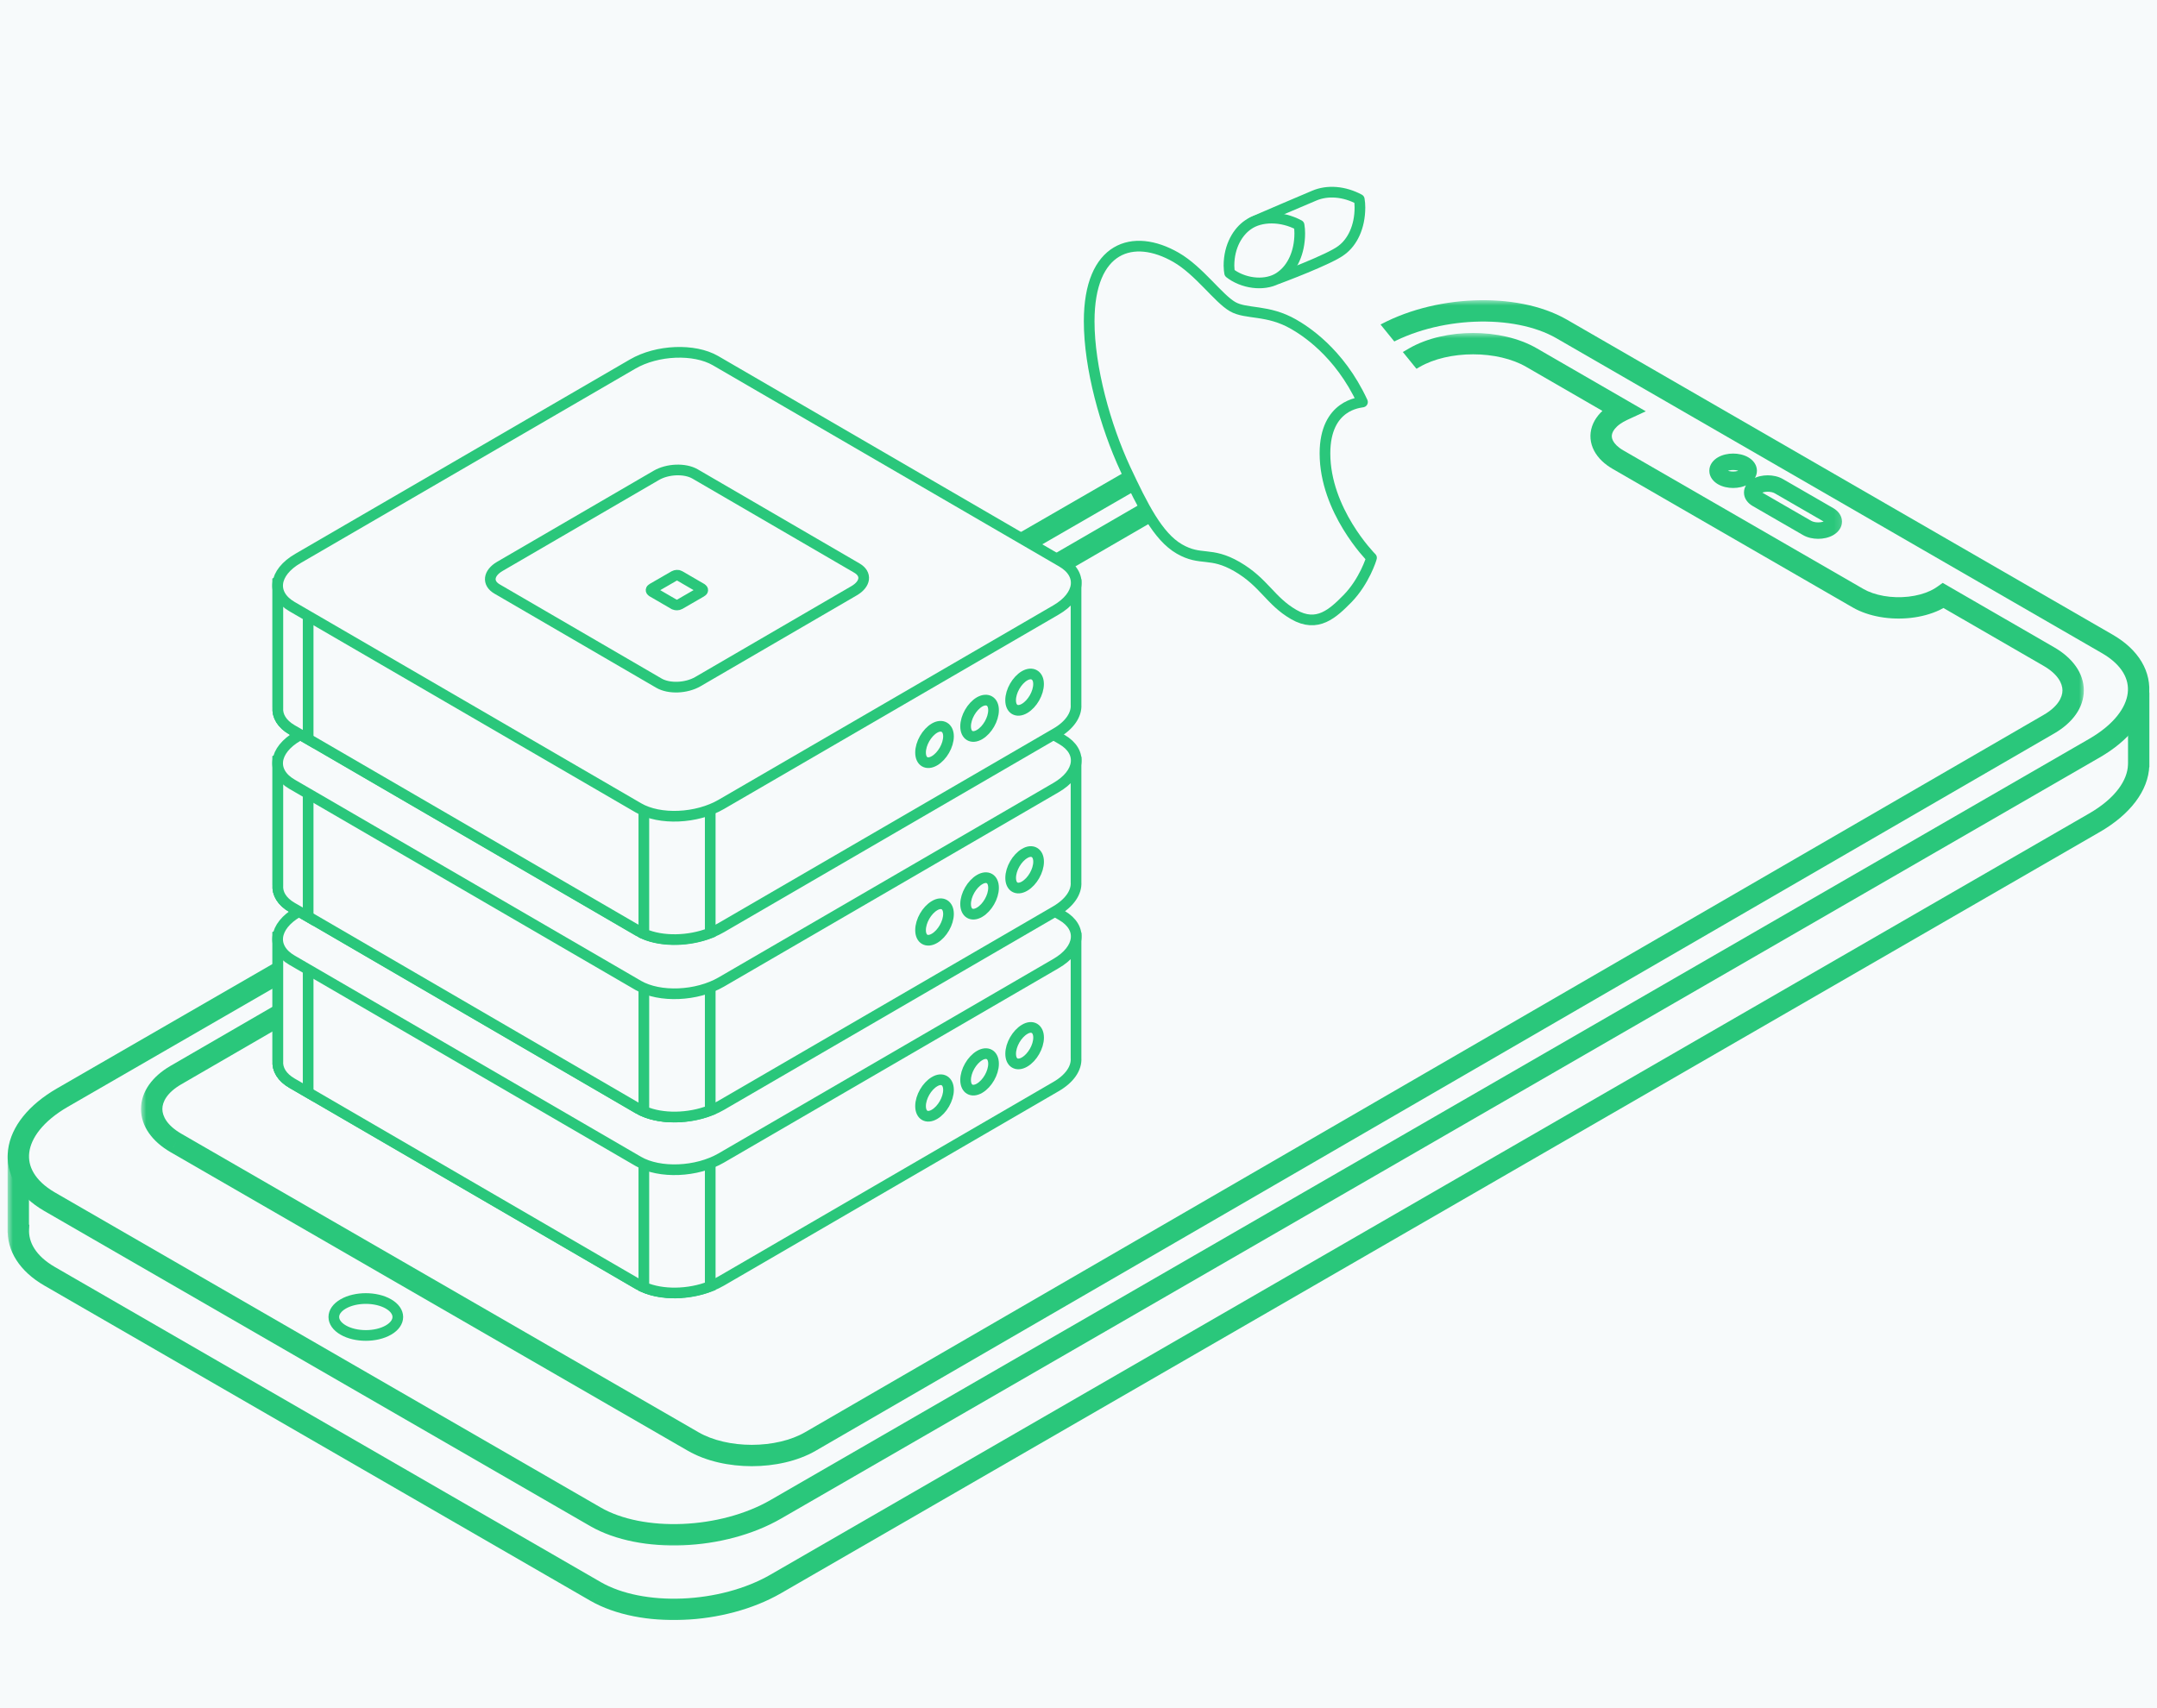 <svg width="202" height="160" viewBox="0 0 202 160" fill="none" xmlns="http://www.w3.org/2000/svg">
<rect width="202" height="160" fill="#EBEBEB"/>
<rect width="1440" height="1581" transform="translate(-211 -1095)" fill="#F7FAFB"/>
<path d="M-73 -48.5C-83.217 -48.5 -91.5 -40.217 -91.5 -30V318C-91.5 328.217 -83.217 336.5 -73 336.5H275C285.217 336.5 293.5 328.217 293.5 318V-30C293.5 -40.217 285.217 -48.5 275 -48.5H-73Z" stroke="#2AC77B"/>
<mask id="path-2-outside-1_2309_212" maskUnits="userSpaceOnUse" x="0.713" y="35.104" width="201" height="117" fill="black">
<rect fill="white" x="0.713" y="35.104" width="201" height="117"/>
<path fill-rule="evenodd" clip-rule="evenodd" d="M55.763 149.059L4.644 119.545C2.591 118.358 1.634 116.754 1.725 115.088L1.713 115.074L1.713 108.945L4.719 107.96L6.099 109.651L129.345 38.49C134.361 35.607 141.883 35.291 146.241 37.793L196.097 66.578L196.973 62.752L200.287 65.346V71.666L200.281 71.684C200.216 73.558 198.817 75.52 196.147 77.062L72.659 148.357C67.659 151.246 60.096 151.557 55.763 149.059Z"/>
</mask>
<path fill-rule="evenodd" clip-rule="evenodd" d="M55.763 149.059L4.644 119.545C2.591 118.358 1.634 116.754 1.725 115.088L1.713 115.074L1.713 108.945L4.719 107.96L6.099 109.651L129.345 38.49C134.361 35.607 141.883 35.291 146.241 37.793L196.097 66.578L196.973 62.752L200.287 65.346V71.666L200.281 71.684C200.216 73.558 198.817 75.52 196.147 77.062L72.659 148.357C67.659 151.246 60.096 151.557 55.763 149.059Z" fill="#F7FAFB"/>
<path d="M4.644 119.545L4.143 120.411L4.144 120.411L4.644 119.545ZM55.763 149.059L55.263 149.925L55.264 149.926L55.763 149.059ZM1.725 115.088L2.724 115.143L2.746 114.736L2.478 114.429L1.725 115.088ZM1.713 115.074H0.713V115.45L0.961 115.733L1.713 115.074ZM1.713 108.945L1.402 107.995L0.713 108.221L0.713 108.945H1.713ZM4.719 107.96L5.493 107.327L5.059 106.795L4.407 107.009L4.719 107.96ZM6.099 109.651L5.324 110.283L5.862 110.943L6.599 110.517L6.099 109.651ZM129.345 38.49L128.847 37.623L128.845 37.624L129.345 38.49ZM146.241 37.793L146.741 36.927L146.739 36.926L146.241 37.793ZM196.097 66.578L195.597 67.444L196.77 68.121L197.072 66.801L196.097 66.578ZM196.973 62.752L197.59 61.964L196.35 60.993L195.998 62.529L196.973 62.752ZM200.287 65.346H201.287V64.859L200.903 64.559L200.287 65.346ZM200.287 71.666L201.232 71.992L201.287 71.834V71.666H200.287ZM200.281 71.684L199.335 71.358L199.286 71.499L199.281 71.649L200.281 71.684ZM196.147 77.062L196.647 77.928L196.647 77.928L196.147 77.062ZM72.659 148.357L72.159 147.491L72.159 147.491L72.659 148.357ZM4.144 120.411L55.263 149.925L56.263 148.193L5.144 118.679L4.144 120.411ZM0.727 115.033C0.609 117.182 1.87 119.095 4.143 120.411L5.145 118.68C3.313 117.62 2.659 116.325 2.724 115.143L0.727 115.033ZM0.961 115.733L0.973 115.747L2.478 114.429L2.466 114.415L0.961 115.733ZM0.713 108.945L0.713 115.074H2.713L2.713 108.945H0.713ZM4.407 107.009L1.402 107.995L2.025 109.895L5.03 108.91L4.407 107.009ZM6.874 109.019L5.493 107.327L3.944 108.592L5.324 110.283L6.874 109.019ZM128.845 37.624L5.599 108.785L6.599 110.517L129.845 39.356L128.845 37.624ZM146.739 36.926C144.348 35.553 141.174 34.991 137.998 35.123C134.814 35.255 131.517 36.088 128.847 37.623L129.844 39.357C132.189 38.009 135.161 37.242 138.081 37.121C141.01 37 143.777 37.531 145.744 38.66L146.739 36.926ZM196.597 65.712L146.741 36.927L145.741 38.659L195.597 67.444L196.597 65.712ZM195.998 62.529L195.122 66.355L197.072 66.801L197.948 62.975L195.998 62.529ZM200.903 64.559L197.59 61.964L196.357 63.539L199.67 66.133L200.903 64.559ZM201.287 71.666V65.346H199.287V71.666H201.287ZM201.226 72.01L201.232 71.992L199.341 71.34L199.335 71.358L201.226 72.01ZM196.647 77.928C199.464 76.301 201.198 74.082 201.28 71.718L199.281 71.649C199.233 73.034 198.17 74.739 195.647 76.196L196.647 77.928ZM73.159 149.223L196.647 77.928L195.647 76.196L72.159 147.491L73.159 149.223ZM55.264 149.926C57.644 151.298 60.823 151.859 64.002 151.727C67.191 151.595 70.496 150.762 73.159 149.223L72.159 147.491C69.823 148.841 66.846 149.608 63.92 149.729C60.984 149.851 58.215 149.319 56.263 148.193L55.264 149.926Z" fill="#2AC77B" mask="url(#path-2-outside-1_2309_212)"/>
<path d="M55.761 142.795L4.642 113.281C0.309 110.773 0.856 106.415 5.856 103.526L129.344 32.231C134.359 29.342 141.882 29.031 146.24 31.529L197.359 61.043C201.687 63.55 201.146 67.913 196.146 70.797L72.657 142.098C67.657 144.981 60.095 145.297 55.761 142.795Z" fill="#F7FAFB"/>
<path d="M10.81 119.916C11.072 119.765 11.072 119.275 10.81 118.822C10.548 118.368 10.124 118.123 9.862 118.274C9.601 118.425 9.601 118.915 9.863 119.368C10.125 119.822 10.549 120.067 10.81 119.916Z" fill="#F7FAFB"/>
<path d="M13.271 121.338C13.532 121.187 13.532 120.697 13.27 120.244C13.009 119.791 12.585 119.545 12.323 119.696C12.062 119.847 12.062 120.337 12.324 120.791C12.585 121.244 13.009 121.489 13.271 121.338Z" fill="#F7FAFB"/>
<path d="M15.732 122.752C15.993 122.601 15.993 122.111 15.731 121.658C15.47 121.204 15.045 120.959 14.784 121.11C14.523 121.261 14.523 121.751 14.784 122.204C15.046 122.658 15.47 122.903 15.732 122.752Z" fill="#F7FAFB"/>
<path d="M18.193 124.18C18.454 124.029 18.454 123.539 18.192 123.086C17.93 122.633 17.506 122.387 17.245 122.538C16.983 122.689 16.983 123.179 17.245 123.633C17.507 124.086 17.931 124.331 18.193 124.18Z" fill="#F7FAFB"/>
<path d="M39.323 136.374C39.585 136.223 39.585 135.733 39.323 135.279C39.061 134.826 38.637 134.581 38.376 134.732C38.114 134.883 38.114 135.373 38.376 135.826C38.638 136.279 39.062 136.525 39.323 136.374Z" fill="#F7FAFB"/>
<path d="M41.781 137.799C42.042 137.648 42.042 137.158 41.78 136.705C41.519 136.251 41.094 136.006 40.833 136.157C40.571 136.308 40.572 136.798 40.833 137.251C41.095 137.705 41.519 137.95 41.781 137.799Z" fill="#F7FAFB"/>
<path d="M44.238 139.216C44.5 139.065 44.499 138.575 44.238 138.122C43.976 137.668 43.552 137.423 43.29 137.574C43.029 137.725 43.029 138.215 43.291 138.668C43.553 139.122 43.977 139.367 44.238 139.216Z" fill="#F7FAFB"/>
<path d="M46.706 140.639C46.967 140.488 46.967 139.999 46.705 139.545C46.443 139.092 46.019 138.847 45.758 138.998C45.496 139.149 45.496 139.639 45.758 140.092C46.02 140.545 46.444 140.79 46.706 140.639Z" fill="#F7FAFB"/>
<mask id="path-13-outside-2_2309_212" maskUnits="userSpaceOnUse" x="-0.282" y="28.118" width="202" height="117" fill="black">
<rect fill="white" x="-0.282" y="28.118" width="202" height="117"/>
<path d="M55.761 142.073L4.642 112.559C0.309 110.051 0.855 105.693 5.855 102.805L129.344 31.509C134.359 28.62 141.881 28.304 146.24 30.807L197.359 60.321C201.687 62.829 201.145 67.187 196.145 70.076L72.657 141.371C67.657 144.26 60.094 144.571 55.761 142.073Z"/>
</mask>
<path d="M55.761 142.073L4.642 112.559C0.309 110.051 0.855 105.693 5.855 102.805L129.344 31.509C134.359 28.62 141.881 28.304 146.24 30.807L197.359 60.321C201.687 62.829 201.145 67.187 196.145 70.076L72.657 141.371C67.657 144.26 60.094 144.571 55.761 142.073Z" fill="#F7FAFB"/>
<path d="M55.761 142.073L4.642 112.559C0.309 110.051 0.855 105.693 5.855 102.805L129.344 31.509C134.359 28.62 141.881 28.304 146.24 30.807L197.359 60.321C201.687 62.829 201.145 67.187 196.145 70.076L72.657 141.371C67.657 144.26 60.094 144.571 55.761 142.073Z" stroke="#2AC77B" stroke-width="2" mask="url(#path-13-outside-2_2309_212)"/>
<path d="M32.14 122.136C30.97 122.812 30.97 123.907 32.14 124.582C33.31 125.258 35.208 125.258 36.377 124.582C37.548 123.907 37.547 122.811 36.377 122.136C35.207 121.461 33.31 121.461 32.14 122.136Z" fill="#F7FAFB" stroke="#2AC77B"/>
<path d="M166.287 49.618C167.553 49.618 168.579 49.025 168.579 48.294C168.579 47.563 167.553 46.97 166.287 46.97C165.021 46.97 163.995 47.563 163.995 48.294C163.995 49.025 165.021 49.618 166.287 49.618Z" fill="#F7FAFB"/>
<mask id="path-16-outside-3_2309_212" maskUnits="userSpaceOnUse" x="13.205" y="31.188" width="182" height="107" fill="black">
<rect fill="white" x="13.205" y="31.188" width="182" height="107"/>
<path fill-rule="evenodd" clip-rule="evenodd" d="M181.986 55.785L191.875 61.5C194.904 63.25 194.904 66.084 191.875 67.834L75.891 135.021C72.862 136.771 67.947 136.771 64.913 135.021L16.462 107.047C13.452 105.296 13.452 102.458 16.462 100.708L132.455 33.5C135.489 31.75 140.424 31.75 143.433 33.5L151.959 38.427C151.662 38.565 151.389 38.721 151.147 38.893C150.591 39.288 150.212 39.756 150.042 40.256C149.873 40.755 149.919 41.271 150.176 41.758C150.432 42.245 150.892 42.688 151.515 43.049L173.998 56.029C174.622 56.389 175.389 56.656 176.233 56.804C177.077 56.953 177.971 56.979 178.837 56.881C179.702 56.783 180.513 56.564 181.197 56.242C181.488 56.106 181.752 55.953 181.986 55.785Z"/>
</mask>
<path fill-rule="evenodd" clip-rule="evenodd" d="M181.986 55.785L191.875 61.5C194.904 63.25 194.904 66.084 191.875 67.834L75.891 135.021C72.862 136.771 67.947 136.771 64.913 135.021L16.462 107.047C13.452 105.296 13.452 102.458 16.462 100.708L132.455 33.5C135.489 31.75 140.424 31.75 143.433 33.5L151.959 38.427C151.662 38.565 151.389 38.721 151.147 38.893C150.591 39.288 150.212 39.756 150.042 40.256C149.873 40.755 149.919 41.271 150.176 41.758C150.432 42.245 150.892 42.688 151.515 43.049L173.998 56.029C174.622 56.389 175.389 56.656 176.233 56.804C177.077 56.953 177.971 56.979 178.837 56.881C179.702 56.783 180.513 56.564 181.197 56.242C181.488 56.106 181.752 55.953 181.986 55.785Z" fill="#F7FAFB"/>
<path d="M191.875 61.5L191.374 62.366L191.374 62.366L191.875 61.5ZM181.986 55.785L182.486 54.919L181.929 54.597L181.405 54.972L181.986 55.785ZM191.875 67.834L191.374 66.968L191.373 66.969L191.875 67.834ZM75.891 135.021L76.391 135.887L76.392 135.887L75.891 135.021ZM64.913 135.021L64.413 135.887L64.413 135.887L64.913 135.021ZM16.462 107.047L15.959 107.911L15.961 107.913L16.462 107.047ZM16.462 100.708L15.96 99.842L15.959 99.843L16.462 100.708ZM132.455 33.5L131.955 32.634L131.954 32.635L132.455 33.5ZM143.433 33.5L142.931 34.365L142.933 34.366L143.433 33.5ZM151.959 38.427L152.379 39.335L154.128 38.526L152.46 37.562L151.959 38.427ZM151.147 38.893L151.727 39.708L151.727 39.708L151.147 38.893ZM150.042 40.256L150.99 40.577L150.042 40.256ZM151.515 43.049L151.014 43.914L151.015 43.915L151.515 43.049ZM173.998 56.029L174.498 55.163L174.498 55.163L173.998 56.029ZM176.233 56.804L176.06 57.789V57.789L176.233 56.804ZM178.837 56.881L178.724 55.888L178.837 56.881ZM181.197 56.242L180.772 55.337L181.197 56.242ZM192.375 60.634L182.486 54.919L181.486 56.651L191.374 62.366L192.375 60.634ZM192.375 68.7C194.071 67.72 195.147 66.296 195.147 64.667C195.147 63.038 194.071 61.614 192.375 60.634L191.374 62.366C192.707 63.136 193.147 64.004 193.147 64.667C193.147 65.33 192.707 66.198 191.374 66.968L192.375 68.7ZM76.392 135.887L192.376 68.699L191.373 66.969L75.39 134.156L76.392 135.887ZM64.413 135.887C66.118 136.871 68.288 137.334 70.404 137.334C72.519 137.334 74.689 136.871 76.391 135.887L75.391 134.155C74.064 134.922 72.261 135.334 70.404 135.334C68.546 135.334 66.742 134.922 65.413 134.155L64.413 135.887ZM15.961 107.913L64.413 135.887L65.413 134.155L16.962 106.181L15.961 107.913ZM15.959 99.843C14.27 100.825 13.205 102.251 13.205 103.877C13.205 105.504 14.27 106.929 15.959 107.911L16.964 106.182C15.644 105.414 15.205 104.545 15.205 103.877C15.205 103.209 15.644 102.34 16.964 101.572L15.959 99.843ZM131.954 32.635L15.96 99.842L16.963 101.573L132.956 34.366L131.954 32.635ZM143.936 32.636C142.242 31.65 140.071 31.188 137.954 31.188C135.836 31.188 133.661 31.651 131.955 32.634L132.955 34.367C134.284 33.6 136.093 33.188 137.954 33.188C139.815 33.188 141.616 33.6 142.931 34.365L143.936 32.636ZM152.46 37.562L143.934 32.635L142.933 34.366L151.459 39.293L152.46 37.562ZM151.539 37.52C151.192 37.68 150.865 37.866 150.568 38.078L151.727 39.708C151.913 39.575 152.131 39.45 152.379 39.335L151.539 37.52ZM150.568 38.078C149.891 38.559 149.35 39.184 149.095 39.934L150.99 40.577C151.074 40.328 151.292 40.017 151.727 39.708L150.568 38.078ZM149.095 39.934C148.834 40.707 148.912 41.507 149.291 42.225L151.06 41.292C150.925 41.036 150.912 40.804 150.99 40.577L149.095 39.934ZM149.291 42.225C149.659 42.922 150.278 43.488 151.014 43.914L152.016 42.183C151.507 41.889 151.206 41.568 151.06 41.292L149.291 42.225ZM151.015 43.915L173.498 56.895L174.498 55.163L152.015 42.183L151.015 43.915ZM173.498 56.895C174.24 57.324 175.122 57.624 176.06 57.789L176.406 55.819C175.656 55.687 175.004 55.455 174.498 55.163L173.498 56.895ZM176.06 57.789C176.999 57.955 177.99 57.983 178.949 57.875L178.724 55.888C177.952 55.975 177.154 55.951 176.406 55.819L176.06 57.789ZM178.949 57.875C179.907 57.767 180.826 57.522 181.622 57.148L180.772 55.337C180.2 55.606 179.498 55.8 178.724 55.888L178.949 57.875ZM181.622 57.148C181.962 56.988 182.279 56.805 182.567 56.599L181.405 54.972C181.225 55.1 181.014 55.224 180.772 55.337L181.622 57.148Z" fill="#2AC77B" mask="url(#path-16-outside-3_2309_212)"/>
<mask id="path-18-outside-4_2309_212" maskUnits="userSpaceOnUse" x="159.268" y="39.002" width="13.794" height="14.892" fill="black">
<rect fill="white" x="159.268" y="39.002" width="13.794" height="14.892"/>
<path fill-rule="evenodd" clip-rule="evenodd" d="M163.337 43.5C163.908 43.829 163.908 44.362 163.337 44.692C162.767 45.021 161.843 45.021 161.273 44.692C160.703 44.362 160.703 43.829 161.273 43.5C161.843 43.17 162.767 43.17 163.337 43.5ZM164.517 46.729C163.947 46.4 163.947 45.867 164.517 45.537C165.087 45.208 166.012 45.208 166.582 45.537L171.301 48.262C171.871 48.591 171.871 49.124 171.301 49.454C170.731 49.783 169.806 49.783 169.236 49.454L164.517 46.729Z"/>
</mask>
<path fill-rule="evenodd" clip-rule="evenodd" d="M163.337 43.5C163.908 43.829 163.908 44.362 163.337 44.692C162.767 45.021 161.843 45.021 161.273 44.692C160.703 44.362 160.703 43.829 161.273 43.5C161.843 43.17 162.767 43.17 163.337 43.5ZM164.517 46.729C163.947 46.4 163.947 45.867 164.517 45.537C165.087 45.208 166.012 45.208 166.582 45.537L171.301 48.262C171.871 48.591 171.871 49.124 171.301 49.454C170.731 49.783 169.806 49.783 169.236 49.454L164.517 46.729Z" fill="#F7FAFB"/>
<path d="M163.337 44.692L162.953 44.026L163.337 44.692ZM163.337 43.5L162.953 44.166L162.953 44.166L163.337 43.5ZM161.273 44.692L160.888 45.358L160.888 45.358L161.273 44.692ZM161.273 43.5L161.657 44.166L161.273 43.5ZM164.517 45.537L164.133 44.871L164.517 45.537ZM164.517 46.729L164.902 46.063L164.517 46.729ZM166.582 45.537L166.197 46.203L166.197 46.203L166.582 45.537ZM171.301 48.262L171.685 47.596L171.301 48.262ZM171.301 49.454L171.685 50.12L171.301 49.454ZM169.236 49.454L169.621 48.788L169.236 49.454ZM162.953 44.026C163.02 43.987 163.035 43.962 163.029 43.971C163.02 43.983 162.996 44.027 162.996 44.096C162.996 44.164 163.02 44.208 163.029 44.221C163.035 44.229 163.02 44.204 162.953 44.166L163.722 42.834C164.147 43.079 164.534 43.508 164.534 44.096C164.534 44.683 164.147 45.112 163.722 45.358L162.953 44.026ZM161.657 44.026C161.798 44.107 162.031 44.169 162.305 44.169C162.58 44.169 162.812 44.107 162.953 44.026L163.722 45.358C163.293 45.606 162.778 45.708 162.305 45.708C161.832 45.708 161.318 45.606 160.888 45.358L161.657 44.026ZM161.657 44.166C161.59 44.204 161.575 44.229 161.581 44.221C161.59 44.208 161.614 44.164 161.614 44.096C161.614 44.027 161.59 43.983 161.581 43.971C161.575 43.962 161.59 43.987 161.657 44.026L160.888 45.358C160.463 45.112 160.076 44.683 160.076 44.096C160.076 43.508 160.463 43.079 160.888 42.834L161.657 44.166ZM162.953 44.166C162.812 44.084 162.58 44.022 162.305 44.022C162.031 44.022 161.798 44.084 161.657 44.166L160.888 42.834C161.318 42.586 161.832 42.484 162.305 42.484C162.778 42.484 163.293 42.586 163.722 42.834L162.953 44.166ZM164.902 46.203C164.835 46.242 164.82 46.267 164.826 46.258C164.834 46.246 164.859 46.202 164.859 46.133C164.859 46.065 164.834 46.021 164.826 46.008C164.82 46 164.835 46.025 164.902 46.063L164.133 47.395C163.708 47.15 163.321 46.721 163.321 46.133C163.321 45.546 163.708 45.117 164.133 44.871L164.902 46.203ZM166.197 46.203C166.057 46.122 165.824 46.06 165.55 46.06C165.275 46.06 165.042 46.122 164.902 46.203L164.133 44.871C164.562 44.623 165.077 44.521 165.55 44.521C166.022 44.521 166.537 44.623 166.966 44.871L166.197 46.203ZM170.916 48.928L166.197 46.203L166.966 44.871L171.685 47.596L170.916 48.928ZM170.916 48.788C170.984 48.749 170.998 48.724 170.992 48.733C170.984 48.745 170.959 48.789 170.959 48.858C170.959 48.926 170.984 48.97 170.992 48.983C170.998 48.991 170.984 48.967 170.916 48.928L171.685 47.596C172.111 47.841 172.498 48.27 172.498 48.858C172.498 49.445 172.111 49.874 171.685 50.12L170.916 48.788ZM169.621 48.788C169.762 48.869 169.994 48.931 170.269 48.931C170.543 48.931 170.776 48.869 170.916 48.788L171.685 50.12C171.256 50.368 170.742 50.47 170.269 50.47C169.796 50.47 169.281 50.368 168.852 50.12L169.621 48.788ZM164.902 46.063L169.621 48.788L168.852 50.12L164.133 47.395L164.902 46.063Z" fill="#2AC77B" mask="url(#path-18-outside-4_2309_212)"/>
<path d="M130.35 45.487L129.869 37.648L132.951 34.916L129.048 30.104L123.682 33.014L122.002 41.777L124.713 48.056L130.35 45.487Z" fill="#F7FAFB"/>
<path d="M125.631 23.437C126.641 22.695 127.356 21.269 127.356 19.43C127.356 19.175 127.336 18.905 127.294 18.673C125.89 17.92 124.327 17.791 123.078 18.325C122.877 18.412 117.46 20.702 117.288 20.823C116.362 21.452 120.727 20.605 120.727 22.47C120.727 22.75 120.77 23.054 120.789 23.155C120.893 23.237 119.502 26.004 119.671 26.102C119.671 26.102 124.56 24.287 125.631 23.437Z" fill="#F7FAFB" stroke="#2AC77B" stroke-linejoin="round"/>
<path d="M127.595 37.657C127.407 37.71 124.081 37.862 124.082 42.47C124.082 47.8 128.314 52.129 128.44 52.248C128.421 52.352 127.768 54.443 126.209 56.056C124.819 57.466 123.368 58.837 121.159 57.561C118.951 56.286 118.382 54.539 115.833 53.067C113.348 51.633 112.465 52.588 110.445 51.422C108.425 50.255 107.015 47.394 105.394 43.944C103.517 39.908 102 34.446 102 30.093C102 23.112 106.105 21.779 110.145 24.112C112.292 25.352 114.081 27.944 115.429 28.722C116.712 29.463 118.713 28.966 121.155 30.376C122.081 30.91 125.406 32.924 127.595 37.657ZM119.995 25.853C121.005 25.111 121.72 23.684 121.72 21.846C121.72 21.591 121.7 21.321 121.658 21.088C120.015 20.208 118.059 20.221 116.881 21.052C115.955 21.681 115.091 23.021 115.091 24.885C115.091 25.165 115.134 25.47 115.153 25.571C115.257 25.652 115.426 25.775 115.595 25.872C117.069 26.724 118.924 26.703 119.995 25.853Z" fill="#F7FAFB" stroke="#2AC77B" stroke-linejoin="round"/>
<path d="M100.77 99.112V87.856L75.659 87.836L66.987 82.795C64.995 81.641 61.514 81.782 59.22 83.118L51.132 87.815L26.021 87.795V99.375C25.96 100.165 26.403 100.914 27.349 101.46L59.783 120.308C61.776 121.462 65.256 121.321 67.55 119.985L98.878 101.784C100.186 101.035 100.83 100.043 100.77 99.112Z" fill="#F7FAFB" stroke="#2AC77B"/>
<path d="M63.385 82.024C61.936 82.064 60.407 82.429 59.22 83.117L51.132 87.814L26.021 87.794V99.374C25.96 100.163 26.403 100.912 27.349 101.459L59.783 120.307C60.749 120.854 62.037 121.117 63.385 121.076V82.024Z" fill="#F7FAFB" stroke="#2AC77B"/>
<path d="M28.858 87.794H26.021V99.374C25.96 100.163 26.403 100.912 27.349 101.459L28.858 102.33V87.794Z" fill="#F7FAFB" stroke="#2AC77B"/>
<path d="M60.295 120.572C62.005 121.321 64.5 121.281 66.512 120.491V107.332H60.295V120.572Z" fill="#F7FAFB" stroke="#2AC77B"/>
<path d="M59.782 108.787L27.347 89.939C25.355 88.785 25.597 86.76 27.91 85.424L59.239 67.224C61.532 65.888 65.013 65.746 67.005 66.9L99.44 85.748C101.432 86.902 101.191 88.927 98.877 90.263L67.549 108.463C65.255 109.799 61.774 109.941 59.782 108.787Z" fill="#F7FAFB" stroke="#2AC77B"/>
<path d="M88.825 102.087C88.825 102.937 88.241 103.949 87.517 104.375C86.793 104.8 86.209 104.456 86.209 103.605C86.209 102.755 86.793 101.743 87.517 101.318C88.221 100.892 88.825 101.237 88.825 102.087Z" fill="#F7FAFB" stroke="#2AC77B"/>
<path d="M93.044 99.641C93.044 100.491 92.461 101.504 91.736 101.929C91.012 102.354 90.428 102.01 90.428 101.159C90.428 100.309 91.012 99.297 91.736 98.872C92.461 98.447 93.044 98.791 93.044 99.641Z" fill="#F7FAFB" stroke="#2AC77B"/>
<path d="M97.263 97.187C97.263 98.037 96.679 99.049 95.955 99.474C95.231 99.899 94.647 99.555 94.647 98.705C94.647 97.855 95.231 96.843 95.955 96.417C96.659 95.992 97.263 96.336 97.263 97.187Z" fill="#F7FAFB" stroke="#2AC77B"/>
<path d="M61.694 97.101L46.523 88.274C45.597 87.727 45.718 86.796 46.784 86.168L61.432 77.645C62.498 77.018 64.128 76.957 65.074 77.504L80.245 86.33C81.171 86.877 81.05 87.808 79.984 88.436L65.335 96.959C64.249 97.566 62.639 97.627 61.694 97.101Z" fill="#F7FAFB" stroke="#2AC77B"/>
<path d="M63.151 89.719L61.058 88.504C60.938 88.423 60.938 88.302 61.099 88.221L63.131 87.047C63.272 86.966 63.513 86.945 63.634 87.026L65.726 88.241C65.847 88.322 65.847 88.444 65.686 88.525L63.654 89.699C63.513 89.78 63.292 89.8 63.151 89.719Z" fill="#F7FAFB" stroke="#2AC77B"/>
<path d="M46.529 88.276L46.57 88.297C46.65 88.236 46.71 88.195 46.791 88.155L61.439 79.632C62.505 79.004 64.135 78.944 65.081 79.49L80.212 88.276C81.077 87.649 81.117 86.819 80.252 86.313L65.081 77.486C64.155 76.939 62.525 77.02 61.439 77.628L46.791 86.151C45.704 86.799 45.604 87.73 46.529 88.276Z" fill="#F7FAFB" stroke="#2AC77B"/>
<path d="M100.77 82.634V71.378L75.659 71.358L66.987 66.317C64.995 65.163 61.514 65.304 59.22 66.64L51.132 71.337L26.021 71.317V82.897C25.96 83.687 26.403 84.436 27.349 84.982L59.783 103.851C61.776 105.005 65.256 104.863 67.55 103.527L98.878 85.326C100.186 84.557 100.83 83.565 100.77 82.634Z" fill="#F7FAFB" stroke="#2AC77B"/>
<path d="M63.385 65.544C61.936 65.585 60.407 65.949 59.22 66.637L51.132 71.334L26.021 71.314V82.894C25.96 83.684 26.403 84.433 27.349 84.979L59.783 103.848C60.749 104.394 62.037 104.657 63.385 104.617V65.544Z" fill="#F7FAFB" stroke="#2AC77B"/>
<path d="M28.858 71.335H26.021V82.915C25.96 83.705 26.403 84.454 27.349 85.001L28.858 85.871V71.335Z" fill="#F7FAFB" stroke="#2AC77B"/>
<path d="M60.295 104.09C62.005 104.839 64.5 104.799 66.512 104.009V90.85H60.295V104.09Z" fill="#F7FAFB" stroke="#2AC77B"/>
<path d="M59.782 92.305L27.347 73.457C25.355 72.303 25.597 70.279 27.91 68.942L59.239 50.742C61.532 49.406 65.013 49.264 67.005 50.418L99.44 69.266C101.432 70.42 101.191 72.445 98.877 73.781L67.549 91.981C65.255 93.317 61.774 93.459 59.782 92.305Z" fill="#F7FAFB" stroke="#2AC77B"/>
<path d="M88.825 85.601C88.825 86.452 88.241 87.464 87.517 87.889C86.793 88.314 86.209 87.97 86.209 87.12C86.209 86.269 86.793 85.257 87.517 84.832C88.221 84.407 88.825 84.751 88.825 85.601Z" fill="#F7FAFB" stroke="#2AC77B"/>
<path d="M93.044 83.16C93.044 84.01 92.461 85.022 91.736 85.447C91.012 85.873 90.428 85.528 90.428 84.678C90.428 83.828 91.012 82.816 91.736 82.39C92.461 81.965 93.044 82.309 93.044 83.16Z" fill="#F7FAFB" stroke="#2AC77B"/>
<path d="M97.263 80.712C97.263 81.562 96.679 82.575 95.955 83C95.231 83.425 94.647 83.081 94.647 82.231C94.647 81.38 95.231 80.368 95.955 79.943C96.659 79.518 97.263 79.862 97.263 80.712Z" fill="#F7FAFB" stroke="#2AC77B"/>
<path d="M61.694 80.628L46.523 71.802C45.597 71.255 45.718 70.324 46.784 69.696L61.432 61.173C62.498 60.545 64.128 60.485 65.074 61.031L80.245 69.858C81.171 70.405 81.05 71.336 79.984 71.963L65.335 80.487C64.249 81.094 62.639 81.175 61.694 80.628Z" fill="#F7FAFB" stroke="#2AC77B"/>
<path d="M63.151 73.237L61.058 72.023C60.938 71.942 60.938 71.82 61.099 71.739L63.131 70.565C63.272 70.484 63.513 70.464 63.634 70.545L65.726 71.759C65.847 71.84 65.847 71.962 65.686 72.043L63.654 73.217C63.513 73.298 63.292 73.318 63.151 73.237Z" fill="#F7FAFB" stroke="#2AC77B"/>
<path d="M46.529 71.802L46.57 71.823C46.65 71.762 46.71 71.721 46.791 71.681L61.439 63.158C62.505 62.53 64.135 62.469 65.081 63.016L80.212 71.802C81.077 71.175 81.117 70.345 80.252 69.838L65.081 61.012C64.155 60.465 62.525 60.546 61.439 61.153L46.791 69.677C45.704 70.324 45.604 71.276 46.529 71.802Z" fill="#F7FAFB" stroke="#2AC77B"/>
<path d="M100.77 66.012V54.755L75.659 54.735L66.987 49.694C64.995 48.54 61.514 48.682 59.22 50.018L51.132 54.715L26.021 54.695V66.275C25.96 67.064 26.403 67.813 27.349 68.36L59.783 87.208C61.776 88.362 65.256 88.22 67.55 86.884L98.878 68.684C100.186 67.935 100.83 66.923 100.77 66.012Z" fill="#F7FAFB" stroke="#2AC77B"/>
<path d="M63.385 48.906C61.936 48.946 60.407 49.31 59.22 49.999L51.132 54.696L26.021 54.675V66.255C25.96 67.045 26.403 67.794 27.349 68.341L59.783 87.189C60.749 87.735 62.037 87.998 63.385 87.958V48.906Z" fill="#F7FAFB" stroke="#2AC77B"/>
<path d="M28.858 54.698H26.021V66.278C25.96 67.068 26.403 67.817 27.349 68.364L28.858 69.234V54.698Z" fill="#F7FAFB" stroke="#2AC77B"/>
<path d="M60.295 87.474C62.005 88.223 64.5 88.182 66.512 87.393V74.233H60.295V87.474Z" fill="#F7FAFB" stroke="#2AC77B"/>
<path d="M59.782 75.667L27.347 56.819C25.355 55.665 25.597 53.64 27.91 52.304L59.239 34.104C61.532 32.768 65.013 32.626 67.005 33.78L99.44 52.628C101.432 53.782 101.191 55.806 98.877 57.143L67.549 75.343C65.255 76.679 61.774 76.841 59.782 75.667Z" fill="#F7FAFB" stroke="#2AC77B"/>
<path d="M88.825 68.969C88.825 69.819 88.241 70.831 87.517 71.256C86.793 71.681 86.209 71.337 86.209 70.487C86.209 69.637 86.793 68.624 87.517 68.199C88.221 67.794 88.825 68.138 88.825 68.969Z" fill="#F7FAFB" stroke="#2AC77B"/>
<path d="M93.044 66.515C93.044 67.366 92.461 68.378 91.736 68.803C91.012 69.228 90.428 68.884 90.428 68.034C90.428 67.183 91.012 66.171 91.736 65.746C92.461 65.341 93.044 65.685 93.044 66.515Z" fill="#F7FAFB" stroke="#2AC77B"/>
<path d="M97.259 64.068C97.259 64.919 96.676 65.931 95.951 66.356C95.227 66.781 94.643 66.437 94.643 65.587C94.643 64.737 95.227 63.724 95.951 63.299C96.656 62.894 97.259 63.238 97.259 64.068Z" fill="#F7FAFB" stroke="#2AC77B"/>
<path d="M61.71 63.99L46.538 55.163C45.613 54.616 45.734 53.685 46.8 53.057L61.448 44.534C62.514 43.907 64.144 43.846 65.09 44.393L80.261 53.219C81.187 53.766 81.066 54.697 79.999 55.325L65.352 63.848C64.265 64.476 62.655 64.536 61.71 63.99Z" fill="#F7FAFB" stroke="#2AC77B"/>
<path d="M63.151 56.623L61.058 55.408C60.938 55.327 60.938 55.205 61.099 55.124L63.131 53.95C63.272 53.869 63.513 53.849 63.634 53.93L65.726 55.145C65.847 55.226 65.847 55.347 65.686 55.428L63.654 56.602C63.513 56.683 63.292 56.683 63.151 56.623Z" fill="#F7FAFB" stroke="#2AC77B"/>
</svg>
